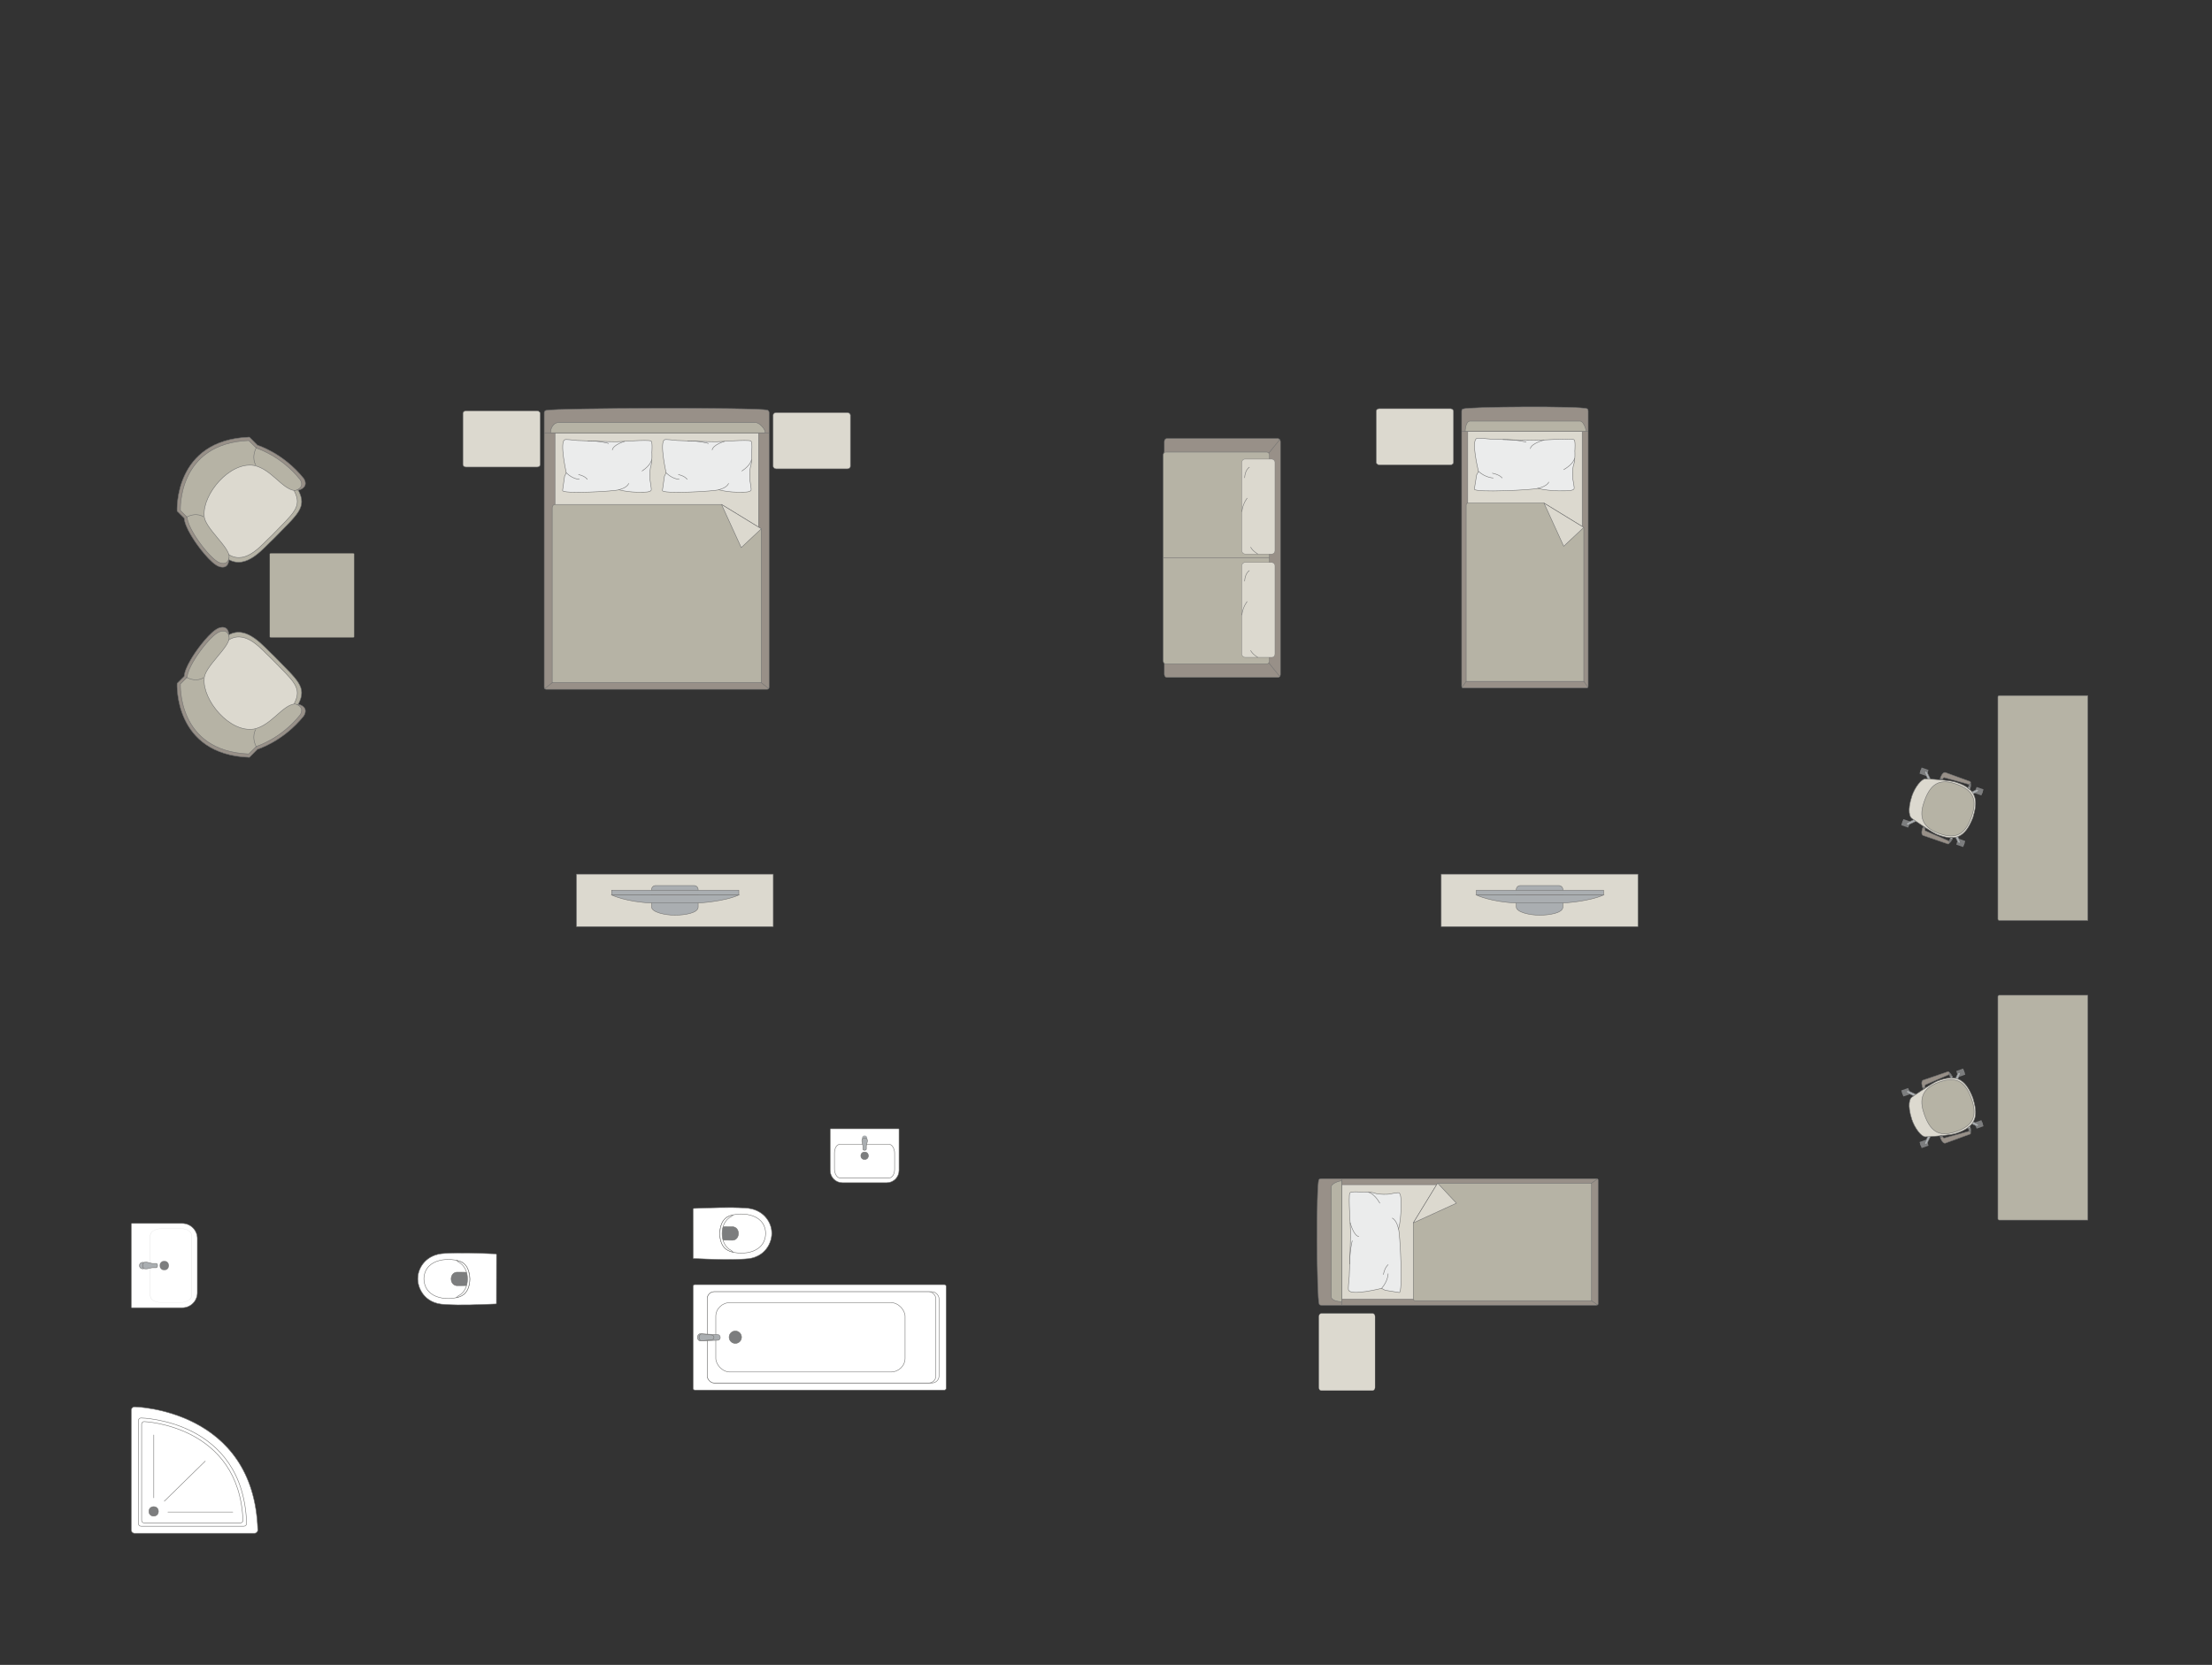 <?xml version="1.0" encoding="UTF-8"?>
<!DOCTYPE svg PUBLIC "-//W3C//DTD SVG 1.1//EN" "http://www.w3.org/Graphics/SVG/1.1/DTD/svg11.dtd">
<!-- Creator: CorelDRAW -->
<svg xmlns="http://www.w3.org/2000/svg" xml:space="preserve" width="157.395mm" height="118.48mm" version="1.1" style="shape-rendering:geometricPrecision; text-rendering:geometricPrecision; image-rendering:optimizeQuality; fill-rule:evenodd; clip-rule:evenodd"
viewBox="0 0 17488 13164.16"
 xmlns:xlink="http://www.w3.org/1999/xlink"
 xmlns:xodm="http://www.corel.com/coreldraw/odm/2003">
 <rect x="0" y="0" width="17488" height="13164.16" fill="#333333" stroke="none"/>
 <defs>
  <style type="text/css">
   <![CDATA[
    .str0 {stroke:#727271;stroke-width:3.91;stroke-miterlimit:22.926}
    .str1 {stroke:#727271;stroke-width:3.91;stroke-linejoin:round;stroke-miterlimit:22.926}
    .str3 {stroke:#727271;stroke-width:3.91;stroke-linecap:round;stroke-miterlimit:22.926}
    .str2 {stroke:#727271;stroke-width:3.91;stroke-linecap:round;stroke-linejoin:round;stroke-miterlimit:22.926}
    .fil2 {fill:none}
    .fil4 {fill:#EBECEC}
    .fil0 {fill:#DCD9CF}
    .fil3 {fill:#B6B3A5}
    .fil5 {fill:#AAAEB1}
    .fil1 {fill:#989088}
    .fil7 {fill:#7C7D7E}
    .fil6 {fill:white}
   ]]>
  </style>
 </defs>
 <g id="мебель">
  <rect class="fil0 str0" x="6112.28" y="3262.57" width="611.1" height="444.44" rx="23.75" ry="19.74"/>
  <rect class="fil0 str0" x="3659.82" y="3248.64" width="611.1" height="444.44" rx="23.75" ry="19.74"/>
  <g id="_2054187070912">
   <g>
    <path class="fil1 str0" d="M4318.66 3244.72c76.04,-19.21 1671.8,-24.43 1746.51,-2.13 8.47,0 15.39,11.27 15.39,19.64l0 2172.64c0,8.39 -6.92,15.27 -15.39,15.27l-1746.96 0c-8.47,0 -15.39,-6.88 -15.39,-15.27l0 -2012.35 0 -160.3c0,-8.39 7.38,-17.51 15.84,-17.51z"/>
    <line class="fil2 str0" x1="4302.81" y1="3422.34" x2="6080.55" y2= "3422.34" />
    <polygon class="fil0 str0" points="5996.85,3422.34 5996.85,5380.29 4387.63,5380.29 4387.63,3422.34 "/>
    <line class="fil2 str0" x1="4306.86" y1="5445.17" x2="4387.63" y2= "5380.29" />
    <line class="fil2 str0" x1="5996.85" y1="5380.29" x2="6077.14" y2= "5444.42" />
    <path class="fil3 str0" d="M4352.25 3422.34c0.41,-37.34 23.07,-80.12 63,-81.74l1555.12 0c45.98,0.62 96.16,81.74 73.93,81.74l-1692.05 0z"/>
    <path class="fil3 str0" d="M6018.86 4181.11l0 1217.01 -1653.02 0 0 -1383.89c-0.07,-12.62 9.7,-25.24 21.79,-25.64 535.7,0 780.84,0 1316.54,0 49.32,30.18 300.52,183.85 314.69,192.53z"/>
    <polygon class="fil0 str1" points="6018.85,4181.12 5860.21,4329.87 5704.17,3988.6 "/>
   </g>
   <g>
    <path class="fil4 str2" d="M5254.74 3476.78c8.79,-4.81 64.59,2.91 96.98,5.81 0,0 269.88,11.18 296.33,9.8 33.48,2.82 264.14,-19.52 288.38,-5.3 13.06,4.81 6.61,89.81 6.61,89.81 0,0 4.48,67.95 -7.88,107.2 -12.37,39.25 -6.81,110.62 -6.81,110.62 0,0 12.92,75.71 9.7,78.93 -1.77,13.99 -35.89,16.61 -35.89,16.61 0,0 -123.42,9.84 -220.03,-18.17 -16.62,11.59 -453.29,36.45 -445.07,5.49l15.83 -111.79 13.28 -27.55c0,0 -55.04,-245.59 -11.43,-261.46z"/>
    <path class="fil2 str2" d="M5630.44 3557.63c6.23,-41.2 96.52,-67.6 96.52,-67.6"/>
    <path class="fil2 str2" d="M5865.22 3724.18c70.57,-46.07 75.7,-89.08 75.7,-89.08"/>
    <path class="fil2 str2" d="M5759.91 3822.53c-15.98,37.41 -77.79,49.57 -77.79,49.57"/>
    <path class="fil2 str2" d="M5266.17 3738.25c50.52,50.62 102.94,51.69 102.94,51.69"/>
    <path class="fil2 str2" d="M5363.66 3752.29c54.29,12.73 68.64,37.65 68.64,37.65"/>
    <path class="fil2 str2" d="M5437.21 3486.01c96.31,-0.34 163.44,20.18 163.44,20.18"/>
   </g>
   <g>
    <path class="fil4 str2" d="M4465.4 3476.78c8.79,-4.81 64.59,2.91 96.98,5.81 0,0 269.88,11.18 296.33,9.8 33.48,2.82 264.14,-19.52 288.38,-5.3 13.06,4.81 6.61,89.81 6.61,89.81 0,0 4.48,67.95 -7.88,107.2 -12.37,39.25 -6.81,110.62 -6.81,110.62 0,0 12.92,75.71 9.7,78.93 -1.77,13.99 -35.89,16.61 -35.89,16.61 0,0 -123.42,9.84 -220.03,-18.17 -16.62,11.59 -453.29,36.45 -445.07,5.49l15.83 -111.79 13.28 -27.55c0,0 -55.04,-245.59 -11.43,-261.46z"/>
    <path class="fil2 str2" d="M4841.1 3557.63c6.23,-41.2 96.52,-67.6 96.52,-67.6"/>
    <path class="fil2 str2" d="M5075.88 3724.18c70.57,-46.07 75.7,-89.08 75.7,-89.08"/>
    <path class="fil2 str2" d="M4970.58 3822.53c-15.98,37.41 -77.79,49.57 -77.79,49.57"/>
    <path class="fil2 str2" d="M4476.83 3738.25c50.52,50.62 102.94,51.69 102.94,51.69"/>
    <path class="fil2 str2" d="M4574.32 3752.29c54.29,12.73 68.64,37.65 68.64,37.65"/>
    <path class="fil2 str2" d="M4647.87 3486.01c96.31,-0.34 163.44,20.18 163.44,20.18"/>
   </g>
  </g>
  <g id="_2054187098656">
   <rect class="fil0 str0" x="4557.67" y="6911.97" width="1555.52" height="414.44"/>
   <g>
    <path class="fil5 str0" d="M5334.91 7236.14l0 0c75.17,0 184.67,-16.06 184.67,-63.92l0 -138.54c0,-17.29 -14.16,-31.44 -31.44,-31.44l-305.43 0c-17.29,0 -31.44,14.14 -31.44,31.44l0 136.82c0,43.5 110.09,65.64 183.64,65.64z"/>
    <rect class="fil5 str0" x="4835.66" y="7038.86" width="1005.41" height="38"/>
    <path class="fil5 str0" d="M5153.69 7140.09l366.93 0c0,0 200.73,-10.03 320.45,-63.23l-1005.41 0c0,0 115.92,55.63 318.04,63.23z"/>
   </g>
  </g>
  <g id="_2054187049216">
   <rect class="fil0 str0" x="11394.1" y="6911.97" width="1555.52" height="414.44"/>
   <g>
    <path class="fil5 str0" d="M12171.34 7236.14l0 0c75.17,0 184.67,-16.06 184.67,-63.92l0 -138.54c0,-17.29 -14.16,-31.44 -31.44,-31.44l-305.43 0c-17.29,0 -31.44,14.14 -31.44,31.44l0 136.82c0,43.5 110.09,65.64 183.64,65.64z"/>
    <rect class="fil5 str0" x="11672.08" y="7038.86" width="1005.41" height="38"/>
    <path class="fil5 str0" d="M11990.12 7140.09l366.93 0c0,0 200.73,-10.03 320.45,-63.23l-1005.41 0c0,0 115.92,55.63 318.04,63.23z"/>
   </g>
  </g>
  <g id="_2054187054976">
   <path class="fil3 str0" d="M2358.58 3876.2c71.38,138.63 -6.51,188.65 -192.97,381.79 -81.71,73.13 -210.51,246.31 -356.81,166.9 -146.31,-79.41 -277.92,-376.46 -277.92,-376.46l161.39 -306.16 182.16 -154.86 237.33 39.15 242.68 154.86 4.14 94.78z"/>
   <path class="fil0 str0" d="M2326.1 3881.02c66.53,128.88 -5.73,175.2 -178.6,354.28 -75.75,67.79 -195.11,228.42 -331.13,154.42 -136.01,-74 -258.74,-350.12 -258.74,-350.12l149.39 -284.08 168.93 -143.53 220.5 36.77 225.65 144.23 4 88.03z"/>
   <path class="fil1 str0" d="M1971.44 3456.07l64 64c0,0 203.28,60.47 367.01,264.54 43.24,73.92 -43.87,91.59 -43.87,91.59 -106.05,-10.77 -196.76,-180.22 -343.22,-211.22 -206.42,-33.61 -431.08,243.21 -415.85,418.66 -2.83,98.73 218.46,268.61 209,347.85 0,0 -0.73,69.57 -71.77,49.79 -71.02,-19.77 -184.41,-184.21 -184.41,-184.21 0,0 -92.23,-127.35 -95.9,-199.84l-56.18 -56.18c0,0 -29.64,-562.98 571.17,-584.98z"/>
   <path class="fil3 str0" d="M1967.03 3483.17l60.27 60.27c0,0 191.77,56.63 345.87,248.91 40.67,69.69 -41.61,86.55 -41.61,86.55 -100.09,-9.91 -185.34,-169.69 -323.53,-198.61 -194.8,-31.27 -407.5,230.56 -393.51,396.16 -2.89,93.21 205.63,253.07 196.52,327.9 0,0 -0.84,65.67 -67.85,47.17 -67.01,-18.51 -173.67,-173.49 -173.67,-173.49 0,0 -86.79,-120.02 -90.09,-188.44l-52.9 -52.91c0,0 -26.72,-531.39 540.51,-553.51z"/>
   <path class="fil2 str0" d="M1471.46 4090.13c85.54,-44.8 137.37,-3.51 137.37,-3.51"/>
   <path class="fil2 str0" d="M2028.12 3535.42c-44.81,85.54 -5.99,142.06 -5.99,142.06"/>
  </g>
  <g id="_2054187061024">
   <path class="fil3 str0" d="M2358.58 5568.31c71.38,-138.63 -6.51,-188.65 -192.97,-381.79 -81.71,-73.13 -210.51,-246.31 -356.81,-166.9 -146.31,79.41 -277.92,376.46 -277.92,376.46l161.39 306.16 182.16 154.86 237.33 -39.15 242.68 -154.86 4.14 -94.78z"/>
   <path class="fil0 str0" d="M2326.1 5563.49c66.53,-128.88 -5.73,-175.2 -178.6,-354.28 -75.75,-67.79 -195.11,-228.42 -331.13,-154.42 -136.01,74 -258.74,350.12 -258.74,350.12l149.39 284.08 168.93 143.53 220.5 -36.77 225.65 -144.23 4 -88.03z"/>
   <path class="fil1 str0" d="M1971.44 5988.43l64 -64c0,0 203.28,-60.47 367.01,-264.54 43.24,-73.92 -43.87,-91.59 -43.87,-91.59 -106.05,10.77 -196.76,180.22 -343.22,211.22 -206.42,33.61 -431.08,-243.21 -415.85,-418.66 -2.83,-98.73 218.46,-268.61 209,-347.85 0,0 -0.73,-69.57 -71.77,-49.79 -71.02,19.77 -184.41,184.21 -184.41,184.21 0,0 -92.23,127.35 -95.9,199.84l-56.18 56.18c0,0 -29.64,562.98 571.17,584.98z"/>
   <path class="fil3 str0" d="M1967.03 5961.33l60.27 -60.27c0,0 191.77,-56.63 345.87,-248.91 40.67,-69.69 -41.61,-86.55 -41.61,-86.55 -100.09,9.91 -185.34,169.69 -323.53,198.61 -194.8,31.27 -407.5,-230.56 -393.51,-396.16 -2.89,-93.21 205.63,-253.07 196.52,-327.9 0,0 -0.84,-65.67 -67.85,-47.17 -67.01,18.51 -173.67,173.49 -173.67,173.49 0,0 -86.79,120.02 -90.09,188.44l-52.9 52.91c0,0 -26.72,531.39 540.51,553.51z"/>
   <path class="fil2 str0" d="M1471.46 5354.38c85.54,44.8 137.37,3.51 137.37,3.51"/>
   <path class="fil2 str0" d="M2028.12 5909.09c-44.81,-85.54 -5.99,-142.06 -5.99,-142.06"/>
  </g>
  <rect class="fil3 str1" transform="matrix(8.61392E-16 -0.101 -0.405 -3.33496E-14 2799.66 5040.3)" width="6585.04" height="1646.27" rx="27.93" ry="27.93"/>
  <g id="_2089470050272">
   <path class="fil6 str0" d="M3924.63 10307.33l0.68 -387.6c0,-3.34 -2.42,-5.34 -5.31,-5.46 -139.91,-5.06 -275.95,-11.47 -403.63,-3.62 -148.84,5.31 -209.08,114.3 -212.7,187.82 -6.84,74.55 45.33,210.3 212.7,215.33 133.32,9.28 269.08,1.28 403.63,-3.61 1.8,-0.17 4.6,-0.28 4.63,-2.86z"/>
   <path class="fil6 str0" d="M3652.77 10244.01c82.24,-44.43 82.24,-216.21 0,-263.56 -82.52,-41.79 -292.62,-37.27 -301.09,126.51 0,176.7 220.45,181.57 301.09,137.05z"/>
   <path class="fil7 str0" d="M3695.77 10112.24l0 -43.23c-0.02,-6.07 -5.01,-9.49 -9.78,-9.51 -25.52,-0.13 -51.04,-0.27 -76.57,-0.4 -58.54,8.29 -55.23,100.96 0.48,106.33 25.36,-0.14 50.72,-0.3 76.08,-0.44 4.62,0.17 9.63,-2.27 9.77,-6.57l0.02 -46.18z"/>
   <path class="fil6 str0" d="M3622.5 10246.74l-14.47 13.61c56.91,-11.48 103.54,-47.15 106.41,-147.89 -5.1,-92.18 -38.84,-133.75 -105.13,-147.05l14.99 13.52c47.45,22.33 72.31,78.58 71.47,133.29 0.92,51.75 -21.61,110.43 -73.27,134.52z"/>
  </g>
  <g id="_2089470052096">
   <path class="fil6 str0" d="M1560 9792.56l0 429.05c0,65.17 -53.3,118.46 -118.46,118.46l-399.95 0c-2.1,0 -3.8,-1.7 -3.8,-3.8l0 -659.05c0,-2.1 1.7,-3.8 3.8,-3.8l399.27 0c65.53,0 119.14,53.61 119.14,119.14z"/>
   <rect class="fil6 str0" transform="matrix(2.66633E-15 -0.101 0.162 4.2773E-15 1188.35 10298.7)" width="5785.54" height="2013.44" rx="515.78" ry="515.78"/>
   <circle class="fil7 str0" transform="matrix(4.43952E-15 -0.168 0.167 4.4176E-15 1298.9 10006.7)" r="215.94"/>
   <g>
    <ellipse class="fil5 str0" cx="1128.47" cy="10006.69" rx="25.7" ry="25.65"/>
    <path class="fil5 str0" d="M1205.96 10023.46l28.71 0c5.76,0 10.46,-6.18 10.46,-13.73l0 -5.96c0,-7.56 -4.7,-13.73 -10.46,-13.73l-28.83 0c-18.47,0 -77.19,-31.04 -77.19,13.73l0 5.96c0,42.3 58.72,13.73 77.31,13.73z"/>
   </g>
  </g>
  <g id="_2089470053536">
   <path class="fil6 str3" d="M1063.29 12123.58l948.99 0c14.03,0 25.49,-11.47 25.49,-25.5 0,0 0,0 0,0 -29.41,-958.8 -974.48,-974.48 -974.48,-974.48l0 0c-14.03,0 -25.5,11.48 -25.5,25.49l0 948.99c0,14.03 11.47,25.5 25.5,25.5z"/>
   <path class="fil6 str0" d="M1115.43 12067.77l812.35 0c12.01,0 21.82,-9.82 21.82,-21.82 0,0 0,0 0,0 -25.18,-820.76 -834.17,-834.18 -834.17,-834.18l0 0c-12.01,0 -21.82,9.82 -21.82,21.82l0 812.36c0,12 9.81,21.82 21.82,21.82z"/>
   <path class="fil6 str0" d="M1139.94 12041.7l760.67 0c11.14,0 20.24,-9.11 20.24,-20.26 0,0 0,0 0,0 -29.24,-751.48 -780.92,-781.15 -780.92,-781.15l0 0c-11.17,0 -20.27,9.14 -20.27,20.28l0 760.87c0,11.11 9.1,20.26 20.27,20.26z"/>
   <circle class="fil7 str0" cx="1214.83" cy="11950.38" r="37.43"/>
   <line class="fil2 str3" x1="1299.22" y1="11869.54" x2="1622.74" y2= "11552.88" />
   <line class="fil2 str3" x1="1327.65" y1="11955.81" x2="1840.4" y2= "11955.81" />
   <line class="fil2 str3" x1="1215.89" y1="11843.07" x2="1215.89" y2= "11346.01" />
  </g>
  <g id="_2089470056944">
   <path class="fil6 str0" d="M5480.15 9948.12l-0.68 -387.6c0,-3.34 2.42,-5.34 5.31,-5.46 139.91,-5.06 275.95,-11.47 403.63,-3.62 148.84,5.31 209.08,114.3 212.7,187.82 6.84,74.55 -45.33,210.3 -212.7,215.33 -133.32,9.28 -269.08,1.28 -403.63,-3.61 -1.8,-0.17 -4.6,-0.28 -4.63,-2.86z"/>
   <path class="fil6 str0" d="M5752.01 9884.8c-82.24,-44.43 -82.24,-216.21 0,-263.56 82.52,-41.79 292.62,-37.27 301.09,126.51 0,176.7 -220.45,181.57 -301.09,137.05z"/>
   <path class="fil7 str0" d="M5709.02 9753.02l0 -43.23c0.02,-6.07 5.01,-9.49 9.78,-9.51 25.52,-0.13 51.04,-0.27 76.57,-0.4 58.54,8.29 55.23,100.96 -0.48,106.33 -25.36,-0.14 -50.72,-0.3 -76.08,-0.44 -4.62,0.17 -9.63,-2.27 -9.77,-6.57l-0.02 -46.18z"/>
   <path class="fil6 str0" d="M5782.28 9887.53l14.47 13.61c-56.91,-11.48 -103.54,-47.15 -106.41,-147.89 5.1,-92.18 38.84,-133.75 105.13,-147.05l-14.99 13.52c-47.45,22.33 -72.31,78.58 -71.47,133.29 -0.92,51.75 21.61,110.43 73.27,134.52z"/>
  </g>
  <g id="_2089470003280">
   <path class="fil6 str0" d="M7010.48 9351.6l-350.33 0c-53.2,0 -96.72,-43.52 -96.72,-96.72l0 -326.57c0,-1.71 1.39,-3.1 3.1,-3.1l538.12 0c1.71,0 3.1,1.39 3.1,3.1l0 326.02c0,53.51 -43.77,97.28 -97.28,97.28z"/>
   <rect class="fil6 str0" x="6597.22" y="9048.15" width="475.58" height="265.5" rx="42.4" ry="68.01"/>
   <ellipse class="fil7 str0" cx="6835.6" cy="9138.41" rx="29.56" ry="29.41"/>
   <g>
    <circle class="fil5 str0" transform="matrix(1.47459E-15 0.065 0.065 -2.02942E-15 6835.64 8999.26)" r="320.93"/>
    <path class="fil5 str0" d="M6821.95 9062.54l0 23.44c0,4.69 5.04,8.53 11.21,8.53l4.87 0c6.17,0 11.21,-3.84 11.21,-8.53l0 -23.54c0,-15.08 25.34,-63.02 -11.21,-63.02l-4.87 0c-34.53,0 -11.21,47.94 -11.21,63.12z"/>
   </g>
  </g>
  <g id="_2089470003712">
   <rect class="fil6 str0" x="5479.82" y="10157.51" width="1999.96" height="833.32" rx="12.62" ry="12.59"/>
   <rect class="fil6 str1" x="5591.58" y="10213.38" width="1832.49" height="721.75" rx="56.38" ry="55.81"/>
   <rect class="fil6 str0" x="5591.58" y="10213.38" width="1807.38" height="721.75" rx="55.61" ry="55.81"/>
   <rect class="fil6 str0" x="5659.01" y="10299.64" width="1496.46" height="548.55" rx="112.61" ry="108.85"/>
   <ellipse class="fil7 str0" cx="5813.5" cy="10573.05" rx="48.98" ry="48.96"/>
   <g>
    <path class="fil5 str0" d="M5535.59 10602.03l139.67 -5.13c13.71,-0.51 18.9,-12.32 18.9,-22.63l0 0c0,-9.72 -7.98,-20.86 -17.26,-21.28l-141.32 -6.49c-11.81,-0.53 -21.49,12.5 -21.49,27.77l0 0c0,15.28 9.68,28.2 21.49,27.77z"/>
    <path class="fil5 str0" d="M5547.9 10601.57l77.69 -8.44c8.89,-0.97 18.84,-4.14 18.84,-18.87l0 0c0,-14.32 -11.59,-17.94 -18.84,-18.73l-76.23 -8.4c-10.33,-1.13 -22.48,10.72 -22.48,27.13l0 0c0,16.48 11.27,28.38 21.02,27.31z"/>
   </g>
  </g>
  <g id="_2089470006016">
   <g>
    <path class="fil1 str0" d="M10429.35 10311.11c-19.21,-42.78 -24.43,-940.39 -2.13,-982.41 0,-4.77 11.27,-8.66 19.64,-8.66l2172.64 0c8.39,0 15.27,3.89 15.27,8.66l0 982.67c0,4.77 -6.88,8.66 -15.27,8.66l-2012.35 0 -160.3 0c-8.39,0 -17.51,-4.16 -17.51,-8.91z"/>
    <line class="fil2 str0" x1="10606.97" y1="10320.02" x2="10606.97" y2= "9320.04" />
    <polygon class="fil0 str0" points="10606.97,9367.12 12564.92,9367.12 12564.92,10272.31 10606.97,10272.31 "/>
    <line class="fil2 str0" x1="12629.8" y1="10317.74" x2="12564.92" y2= "10272.31" />
    <line class="fil2 str0" x1="12564.92" y1="9367.12" x2="12629.05" y2= "9321.96" />
    <path class="fil3 str0" d="M10606.97 10292.21c-37.34,-0.23 -80.12,-12.98 -81.74,-35.44l0 -874.75c0.62,-25.87 81.74,-54.1 81.74,-41.59l0 951.78z"/>
    <path class="fil3 str0" d="M11365.75 9354.74l1217 0 0 929.83 -1393.75 0c-12.61,-0.43 -15.78,-8.07 -15.78,-15.32 0,-301.33 0,-298.48 0,-599.81 35.22,-57.58 165.3,-270.18 192.53,-314.69z"/>
    <polygon class="fil0 str1" points="11365.77,9354.75 11514.51,9513.39 11173.24,9669.43 "/>
   </g>
   <g>
    <path class="fil4 str2" d="M10661.41 10199.8c-4.81,-9.88 2.91,-72.65 5.81,-109.09 0,0 11.18,-303.63 9.8,-333.37 2.82,-37.65 -19.52,-297.16 -5.3,-324.43 4.81,-14.7 89.81,-7.43 89.81,-7.43 0,0 67.95,-5.04 107.2,8.86 39.25,13.9 110.62,7.67 110.62,7.67 0,0 75.71,-14.53 78.93,-10.92 13.99,1.99 16.61,40.38 16.61,40.38 0,0 9.84,138.85 -18.17,247.54 11.59,18.69 36.45,509.93 5.49,500.7l-111.79 -17.82 -27.55 -14.93c0,0 -245.59,61.92 -261.46,12.86z"/>
    <path class="fil2 str2" d="M10742.26 9777.14c-41.2,-7.01 -67.6,-108.59 -67.6,-108.59"/>
    <path class="fil2 str2" d="M10908.81 9513.02c-46.07,-79.4 -89.08,-85.16 -89.08,-85.16"/>
    <path class="fil2 str2" d="M11007.16 9631.48c37.41,17.98 49.57,87.52 49.57,87.52"/>
    <path class="fil2 str2" d="M10922.87 10186.95c50.62,-56.83 51.69,-115.81 51.69,-115.81"/>
    <path class="fil2 str2" d="M10936.92 10077.27c12.73,-61.07 37.65,-77.22 37.65,-77.22"/>
    <path class="fil2 str2" d="M10670.64 9994.53c-0.34,-108.34 20.18,-183.86 20.18,-183.86"/>
   </g>
  </g>
  <rect class="fil0 str0" transform="matrix(1.29034E-14 -0.487 0.405 1.07249E-14 10426.6 10995.7)" width="1254.3" height="1097.51" rx="48.75" ry="48.75"/>
  <g id="_2089470046192">
   <g>
    <path class="fil1 str0" d="M11564.95 3233.93c42.78,-19.21 940.39,-24.43 982.41,-2.13 4.77,0 8.66,11.27 8.66,19.64l0 2172.64c0,8.39 -3.89,15.27 -8.66,15.27l-982.67 0c-4.77,0 -8.66,-6.88 -8.66,-15.27l0 -2012.35 0 -160.3c0,-8.39 4.16,-17.51 8.91,-17.51z"/>
    <line class="fil2 str0" x1="11556.04" y1="3411.55" x2="12556.02" y2= "3411.55" />
    <polygon class="fil0 str0" points="12508.94,3411.55 12508.94,5369.5 11603.75,5369.5 11603.75,3411.55 "/>
    <line class="fil2 str0" x1="11558.32" y1="5434.38" x2="11603.75" y2= "5369.5" />
    <line class="fil2 str0" x1="12508.94" y1="5369.5" x2="12554.1" y2= "5433.63" />
    <path class="fil3 str0" d="M11583.85 3411.55c0.23,-37.34 12.98,-80.12 35.44,-81.74l874.75 0c25.87,0.62 54.1,81.74 41.59,81.74l-951.78 0z"/>
    <path class="fil3 str0" d="M12521.32 4170.34l0 1217 -929.83 0 0 -1393.75c0.43,-12.61 8.07,-15.78 15.32,-15.78 301.33,0 298.48,0 599.81,0 57.58,35.22 270.18,165.3 314.69,192.53z"/>
    <polygon class="fil0 str1" points="12521.31,4170.35 12362.67,4319.09 12206.63,3977.82 "/>
   </g>
   <g>
    <path class="fil4 str2" d="M11676.26 3466c9.88,-4.81 72.65,2.91 109.09,5.81 0,0 303.63,11.18 333.37,9.8 37.65,2.82 297.16,-19.52 324.43,-5.3 14.7,4.81 7.43,89.81 7.43,89.81 0,0 5.04,67.95 -8.86,107.2 -13.9,39.25 -7.67,110.62 -7.67,110.62 0,0 14.53,75.71 10.92,78.93 -1.99,13.99 -40.38,16.61 -40.38,16.61 0,0 -138.85,9.84 -247.54,-18.17 -18.69,11.59 -509.93,36.45 -500.7,5.49l17.82 -111.79 14.93 -27.55c0,0 -61.92,-245.59 -12.86,-261.46z"/>
    <path class="fil2 str2" d="M12098.92 3546.84c7.01,-41.2 108.59,-67.6 108.59,-67.6"/>
    <path class="fil2 str2" d="M12363.05 3713.39c79.4,-46.07 85.16,-89.08 85.16,-89.08"/>
    <path class="fil2 str2" d="M12244.58 3811.74c-17.98,37.41 -87.52,49.57 -87.52,49.57"/>
    <path class="fil2 str2" d="M11689.11 3727.46c56.83,50.62 115.81,51.69 115.81,51.69"/>
    <path class="fil2 str2" d="M11798.79 3741.5c61.07,12.73 77.22,37.65 77.22,37.65"/>
    <path class="fil2 str2" d="M11881.53 3475.22c108.34,-0.34 183.86,20.18 183.86,20.18"/>
   </g>
  </g>
  <rect class="fil0 str0" x="10880.4" y="3231.2" width="611.1" height="444.44" rx="23.75" ry="19.74"/>
  <path class="fil3 str0" d="M15806.31 7869.05l699.92 0 0 1777.74 -699.92 0c-6.14,0 -11.16,-5.01 -11.16,-11.16l0 -1755.43c0,-6.14 5.01,-11.16 11.16,-11.16z"/>
  <g id="_2054185109088">
   <rect class="fil7 str1" transform="matrix(-0.02 -0.057 0.057 -0.02 15626.9 8924.24)" width="842.73" height="965.22" rx="41.69" ry="41.69"/>
   <rect class="fil7 str1" transform="matrix(-0.02 -0.057 0.057 -0.02 15482.7 8516.32)" width="842.73" height="965.22" rx="41.69" ry="41.69"/>
   <rect class="fil7 str1" transform="matrix(-0.02 -0.057 0.057 -0.02 15192.2 9077.89)" width="842.73" height="965.22" rx="41.69" ry="41.69"/>
   <rect class="fil7 str1" transform="matrix(-0.02 -0.057 0.057 -0.02 15048 8669.98)" width="842.73" height="965.22" rx="41.69" ry="41.69"/>
   <rect class="fil7 str1" transform="matrix(-0.017 -0.048 0.049 -0.017 15621.6 8909.18)" width="377.27" height="1126.91"/>
   <rect class="fil7 str1" transform="matrix(-0.017 -0.048 0.049 -0.017 15477.4 8501.27)" width="377.27" height="1126.91"/>
   <rect class="fil7 str1" transform="matrix(-0.017 -0.048 0.049 -0.017 15042.7 8654.93)" width="377.27" height="1126.91"/>
   <rect class="fil7 str1" transform="matrix(-0.017 -0.048 0.049 -0.017 15186.9 9062.84)" width="377.27" height="1126.91"/>
   <path class="fil5 str0" d="M15222.35 9047.41l0 0c-4.47,-2.12 -6,-8.2 -3.51,-13.52l31.28 -66.7c2.5,-5.33 8.74,-7.68 13.21,-5.54l0 0c4.46,2.13 6.54,8.46 3.97,13.74l-32.21 66.25c-2.58,5.29 -8.27,7.9 -12.73,5.77z"/>
   <path class="fil5 str0" d="M15074.26 8628.47l0 0c-2.13,4.47 0.49,10.16 5.77,12.72l66.25 32.23c5.29,2.58 11.62,0.48 13.76,-3.99l0 0c2.13,-4.46 -0.22,-10.69 -5.56,-13.19l-66.7 -31.29c-5.32,-2.5 -11.39,-0.96 -13.52,3.51z"/>
   <path class="fil5 str0" d="M15492.5 8480.61l0 0c4.47,2.13 6.01,8.2 3.51,13.53l-31.28 66.7c-2.49,5.32 -8.73,7.68 -13.2,5.54l0 0c-4.47,-2.13 -6.54,-8.46 -3.98,-13.74l32.22 -66.25c2.57,-5.29 8.26,-7.91 12.72,-5.78z"/>
   <path class="fil5 str0" d="M15640.72 8899.92l0 0c2.13,-4.47 -0.48,-10.16 -5.77,-12.72l-66.24 -32.23c-5.29,-2.58 -11.62,-0.48 -13.76,3.99l0 0c-2.13,4.47 0.22,10.69 5.54,13.19l66.7 31.29c5.32,2.5 11.4,0.96 13.52,-3.51z"/>
   <path class="fil0 str0" d="M15115.26 8851.78l0 0c-38.27,-118.94 -16.16,-166.69 0.76,-177.02 54.03,-37.07 154.23,-107.66 201.38,-127.26 141.33,-52.49 217.84,-25.49 280.14,133.8l0 0c35.13,117.22 48.2,222.42 -133.81,280.14 -41.02,13.77 -159.45,23.39 -240.58,27.08 -31.8,1.22 -84.79,-66.93 -107.89,-136.73z"/>
   <path class="fil3 str0" d="M15214.26 8813.13l0 0c-30.12,-85.22 -50.95,-197.81 117.16,-257.24l0 0c121.63,-43 201.64,-18.28 253.85,129.4l0 0c45.57,128.91 24.1,211 -116.01,260.53l0 0c-117.71,41.61 -199.94,23.1 -255.01,-132.69z"/>
   <path class="fil1 str0" d="M15358.27 8986.47l-19.04 6.73c0,0 17.62,53.63 41.99,45.02 24.37,-8.61 193.32,-70.54 193.32,-70.54 10.36,-3.92 3.72,-26.14 -8.11,-22.97l-194.17 53.68c-3.16,0.92 -11.01,-1.31 -13.98,-11.92z"/>
   <path class="fil7 str1" d="M15566.42 8944.72c0,0 0.54,-13.9 -7.34,-29.17l12.31 -10.16c0,0 15.3,26.66 7.32,47.89l-12.29 -8.57z"/>
   <path class="fil5 str0" d="M15563 8924.83c0,0 8.99,-6.81 15.07,-3.38 -1.7,-5.76 -4.07,-11.11 -6.66,-16.02l-12.33 10.12 3.92 9.28z"/>
   <polygon class="fil7 str1" points="15351.79,8979.43 15354.73,8987.73 15341.54,8992.39 15337.41,8980.68 "/>
   <path class="fil1 str0" d="M15219.9 8594.88l-19.04 6.72c0,0 -20.01,-52.79 4.36,-61.4 24.37,-8.61 194.72,-66.63 194.72,-66.63 10.51,-3.44 19.32,18 8.12,22.97l-184.77 80.28c-3.03,1.27 -7.74,7.94 -3.38,18.07z"/>
   <path class="fil7 str1" d="M15408.05 8496.54c0,0 9.01,9.96 12.47,26.79l15.99 0.01c0,0 -4.73,-29.69 -24.28,-41.19l-4.18 14.39z"/>
   <path class="fil5 str0" d="M15417.88 8514.16c0,0 11.28,-0.36 13.84,-6.84 2.3,5.56 3.7,10.53 4.77,15.98l-15.98 0.03 -2.63 -9.17z"/>
   <polygon class="fil7 str1" points="15219.29,8604.42 15216.35,8596.12 15203.16,8600.79 15207.31,8612.5 "/>
  </g>
  <path class="fil3 str0" d="M15806.31 7277.56l699.92 0 0 -1777.74 -699.92 0c-6.14,0 -11.16,5.01 -11.16,11.16l0 1755.43c0,6.14 5.01,11.16 11.16,11.16z"/>
  <g id="_2054192308624">
   <rect class="fil7 str1" transform="matrix(-0.02 0.057 0.057 0.02 15626.9 6222.37)" width="842.73" height="965.22" rx="41.69" ry="41.69"/>
   <rect class="fil7 str1" transform="matrix(-0.02 0.057 0.057 0.02 15482.7 6630.29)" width="842.73" height="965.22" rx="41.69" ry="41.69"/>
   <rect class="fil7 str1" transform="matrix(-0.02 0.057 0.057 0.02 15192.2 6068.72)" width="842.73" height="965.22" rx="41.69" ry="41.69"/>
   <rect class="fil7 str1" transform="matrix(-0.02 0.057 0.057 0.02 15048 6476.63)" width="842.73" height="965.22" rx="41.69" ry="41.69"/>
   <rect class="fil7 str1" transform="matrix(-0.017 0.048 0.049 0.017 15621.6 6237.43)" width="377.27" height="1126.91"/>
   <rect class="fil7 str1" transform="matrix(-0.017 0.048 0.049 0.017 15477.4 6645.34)" width="377.27" height="1126.91"/>
   <rect class="fil7 str1" transform="matrix(-0.017 0.048 0.049 0.017 15042.7 6491.68)" width="377.27" height="1126.91"/>
   <rect class="fil7 str1" transform="matrix(-0.017 0.048 0.049 0.017 15186.9 6083.77)" width="377.27" height="1126.91"/>
   <path class="fil5 str0" d="M15222.35 6099.2l0 0c-4.47,2.12 -6,8.2 -3.51,13.52l31.28 66.7c2.5,5.33 8.74,7.68 13.21,5.54l0 0c4.46,-2.13 6.54,-8.46 3.97,-13.74l-32.21 -66.25c-2.58,-5.29 -8.27,-7.9 -12.73,-5.77z"/>
   <path class="fil5 str0" d="M15074.26 6518.14l0 0c-2.13,-4.47 0.49,-10.16 5.77,-12.72l66.25 -32.23c5.29,-2.58 11.62,-0.48 13.76,3.99l0 0c2.13,4.46 -0.22,10.69 -5.56,13.19l-66.7 31.29c-5.32,2.5 -11.39,0.96 -13.52,-3.51z"/>
   <path class="fil5 str0" d="M15492.5 6666l0 0c4.47,-2.13 6.01,-8.2 3.51,-13.53l-31.28 -66.7c-2.49,-5.32 -8.73,-7.68 -13.2,-5.54l0 0c-4.47,2.13 -6.54,8.46 -3.98,13.74l32.22 66.25c2.57,5.29 8.26,7.91 12.72,5.78z"/>
   <path class="fil5 str0" d="M15640.72 6246.69l0 0c2.13,4.47 -0.48,10.16 -5.77,12.72l-66.24 32.23c-5.29,2.58 -11.62,0.48 -13.76,-3.99l0 0c-2.13,-4.47 0.22,-10.69 5.54,-13.19l66.7 -31.29c5.32,-2.5 11.4,-0.96 13.52,3.51z"/>
   <path class="fil0 str0" d="M15115.26 6294.83l0 0c-38.27,118.94 -16.16,166.69 0.76,177.02 54.03,37.07 154.23,107.66 201.38,127.26 141.33,52.49 217.84,25.49 280.14,-133.8l0 0c35.13,-117.22 48.2,-222.42 -133.81,-280.14 -41.02,-13.77 -159.45,-23.39 -240.58,-27.08 -31.8,-1.22 -84.79,66.93 -107.89,136.73z"/>
   <path class="fil3 str0" d="M15214.26 6333.48l0 0c-30.12,85.22 -50.95,197.81 117.16,257.24l0 0c121.63,43 201.64,18.28 253.85,-129.4l0 0c45.57,-128.91 24.1,-211 -116.01,-260.53l0 0c-117.71,-41.61 -199.94,-23.1 -255.01,132.69z"/>
   <path class="fil1 str0" d="M15358.27 6160.14l-19.04 -6.73c0,0 17.62,-53.63 41.99,-45.02 24.37,8.61 193.32,70.54 193.32,70.54 10.36,3.92 3.72,26.14 -8.11,22.97l-194.17 -53.68c-3.16,-0.92 -11.01,1.31 -13.98,11.92z"/>
   <path class="fil7 str1" d="M15566.42 6201.89c0,0 0.54,13.9 -7.34,29.17l12.31 10.16c0,0 15.3,-26.66 7.32,-47.89l-12.29 8.57z"/>
   <path class="fil5 str0" d="M15563 6221.78c0,0 8.99,6.81 15.07,3.38 -1.7,5.76 -4.07,11.11 -6.66,16.02l-12.33 -10.12 3.92 -9.28z"/>
   <polygon class="fil7 str1" points="15351.79,6167.18 15354.73,6158.88 15341.54,6154.22 15337.41,6165.93 "/>
   <path class="fil1 str0" d="M15219.9 6551.73l-19.04 -6.72c0,0 -20.01,52.79 4.36,61.4 24.37,8.61 194.72,66.63 194.72,66.63 10.51,3.44 19.32,-18 8.12,-22.97l-184.77 -80.28c-3.03,-1.27 -7.74,-7.94 -3.38,-18.07z"/>
   <path class="fil7 str1" d="M15408.05 6650.07c0,0 9.01,-9.96 12.47,-26.79l15.99 -0.01c0,0 -4.73,29.69 -24.28,41.19l-4.18 -14.39z"/>
   <path class="fil5 str0" d="M15417.88 6632.45c0,0 11.28,0.36 13.84,6.84 2.3,-5.56 3.7,-10.53 4.77,-15.98l-15.98 -0.03 -2.63 9.17z"/>
   <polygon class="fil7 str1" points="15219.29,6542.19 15216.35,6550.49 15203.16,6545.82 15207.31,6534.11 "/>
  </g>
  <g id="_2054192277760">
   <rect class="fil1 str0" transform="matrix(-2.64351E-14 -0.998 -0.815 2.1584E-14 10123 5356.31)" width="1892.38" height="1126.13" rx="23.67" ry="23.67"/>
   <rect class="fil3 str0" transform="matrix(-2.65069E-14 -1.001 -0.818 2.16598E-14 10035.7 5249.18)" width="1672.88" height="1026.28" rx="23.06" ry="23.06"/>
   <line class="fil2 str0" x1="10035.67" y1="4412.03" x2="9196.34" y2= "4412.03" />
   <line class="fil2 str0" x1="10118.57" y1="5349.03" x2="10030.92" y2= "5241.37" />
   <line class="fil2 str0" x1="10118.55" y1="3475.16" x2="10030.88" y2= "3582.65" />
   <g>
    <rect class="fil0 str3" transform="matrix(-1.78927E-14 -0.676 -0.63 1.66741E-14 10079.9 5197.47)" width="1109.63" height="415.97" rx="38.44" ry="38.44"/>
    <path class="fil2 str3" d="M9859.64 4756.59c0,0 -32.9,38.84 -41.6,105.56"/>
    <path class="fil2 str3" d="M9943.88 5197.47c0,0 -40.72,-23.14 -55.95,-53.62"/>
    <path class="fil2 str3" d="M9840.25 4594.79c0,0 0.66,-58.12 36.74,-82.91"/>
   </g>
   <g>
    <rect class="fil0 str3" transform="matrix(-1.78927E-14 -0.676 -0.63 1.66741E-14 10079.9 4380.18)" width="1109.63" height="415.97" rx="38.44" ry="38.44"/>
    <path class="fil2 str3" d="M9859.64 3939.29c0,0 -32.9,38.85 -41.6,105.58"/>
    <path class="fil2 str3" d="M9943.88 4380.18c0,0 -40.72,-23.14 -55.95,-53.62"/>
    <path class="fil2 str3" d="M9840.25 3777.5c0,0 0.66,-58.12 36.74,-82.91"/>
   </g>
  </g>
 </g>
 <g id="контур">
  <polygon class="fil2" points="17488,0 -0,0 -0,13164.16 17488,13164.16 "/>
 </g>
</svg>
